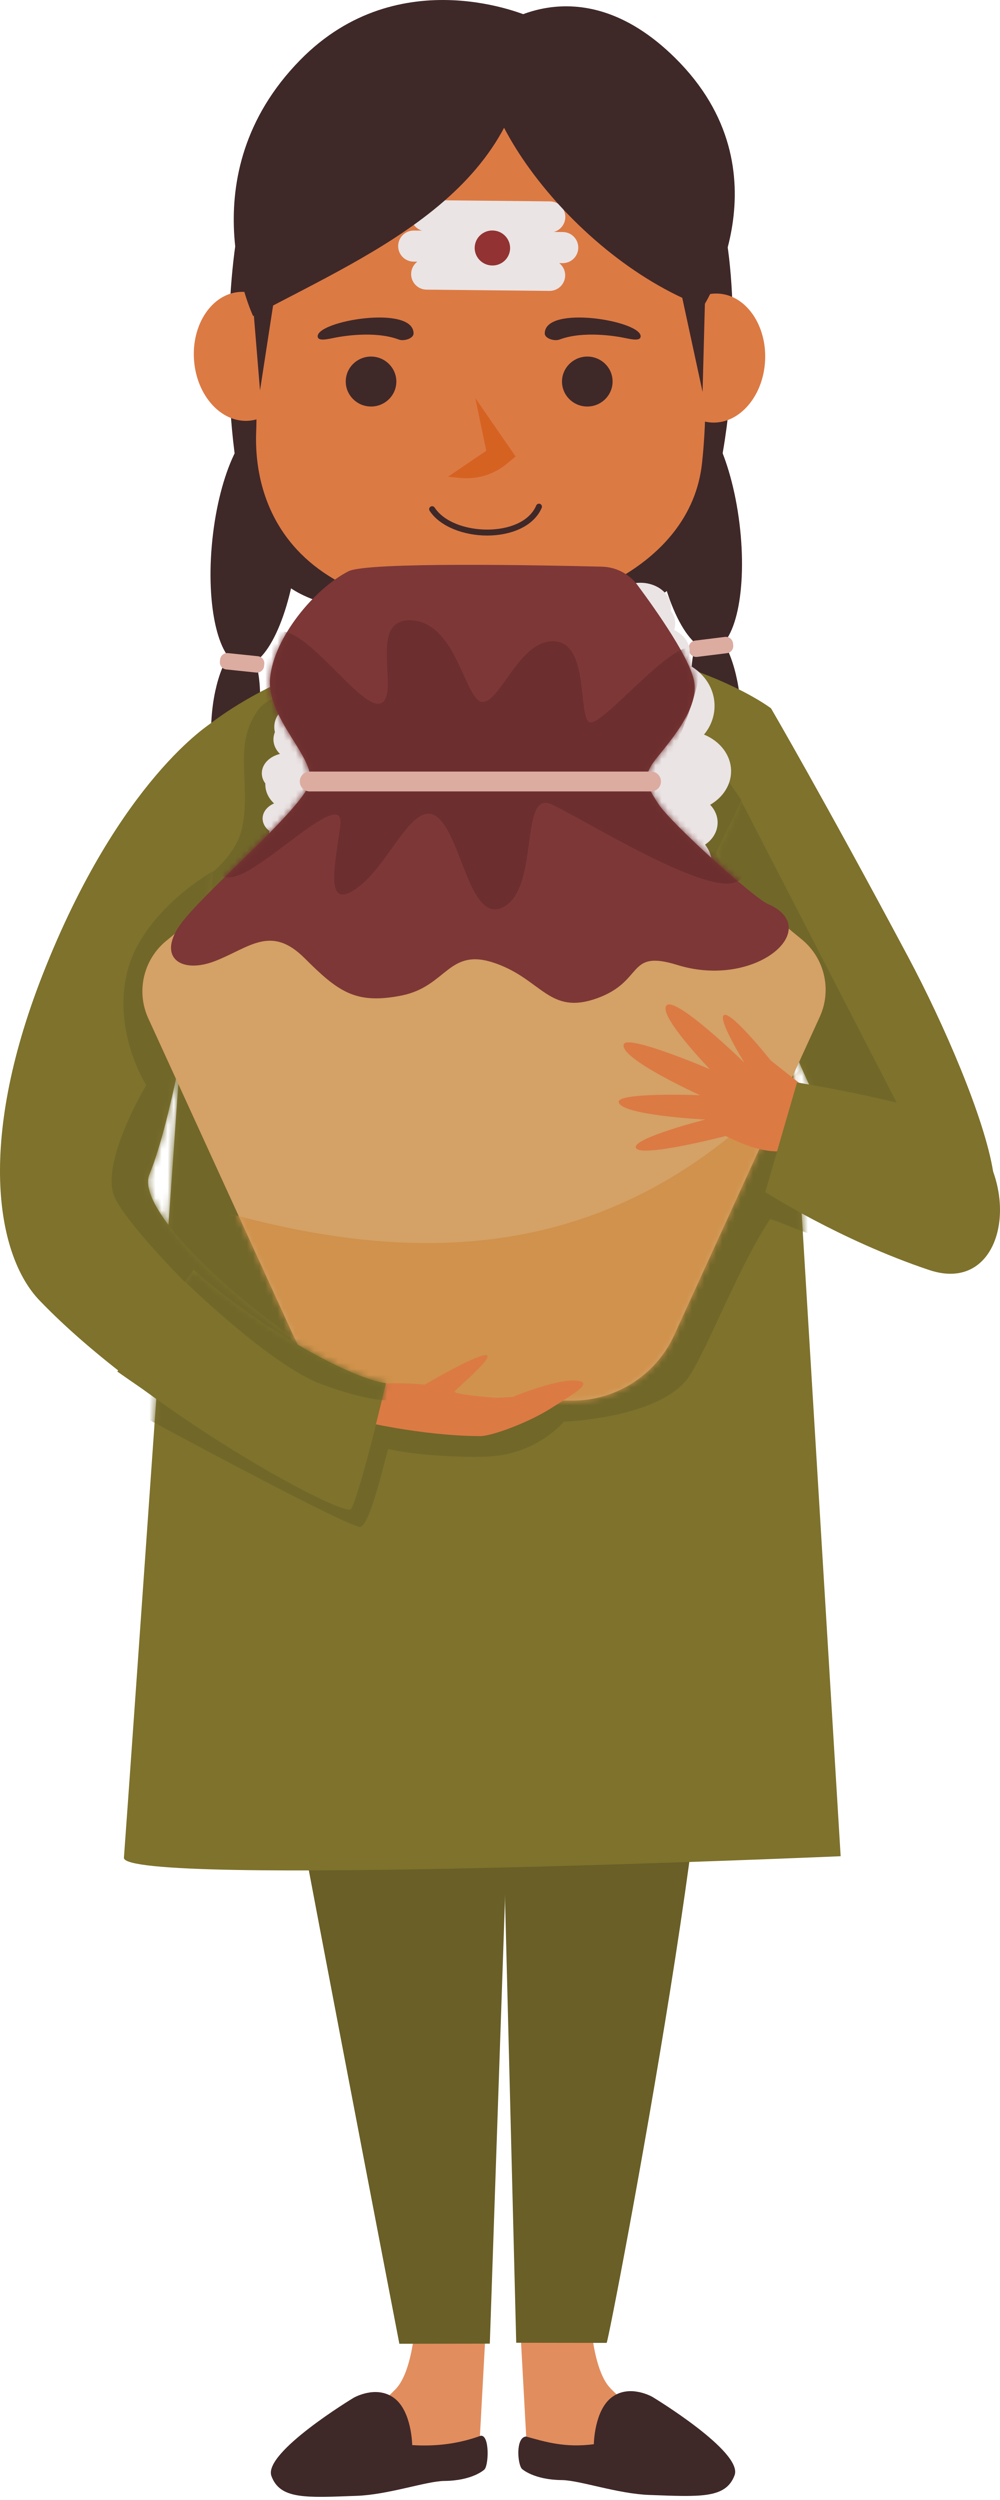 <svg width="164" height="410" viewBox="0 0 164 410" fill="none" xmlns="http://www.w3.org/2000/svg">
<path fill-rule="evenodd" clip-rule="evenodd" d="M43.883 69.316C47.739 69.716 49.941 78.973 48.798 89.978C47.655 100.98 43.598 109.589 39.743 109.189C35.885 108.788 33.682 99.53 34.825 88.525C35.968 77.523 40.025 68.916 43.883 69.316Z" fill="#3F2828"/>
<path fill-rule="evenodd" clip-rule="evenodd" d="M111.838 66.772C115.687 66.294 119.911 74.822 121.268 85.8C122.625 96.78 120.605 106.079 116.756 106.555C112.91 107.031 108.684 98.503 107.327 87.526C105.97 76.547 107.99 67.249 111.838 66.772Z" fill="#3F2828"/>
<path fill-rule="evenodd" clip-rule="evenodd" d="M39.782 106C41.909 106.22 43.122 111.322 42.492 117.384C41.864 123.446 39.626 128.189 37.503 127.968C35.377 127.748 34.163 122.647 34.794 116.585C35.421 110.522 37.659 105.78 39.782 106Z" fill="#3F2828"/>
<path fill-rule="evenodd" clip-rule="evenodd" d="M116.08 103.439C118.199 103.177 120.528 107.875 121.277 113.923C122.025 119.972 120.912 125.095 118.791 125.357C116.671 125.619 114.343 120.921 113.595 114.873C112.846 108.825 113.96 103.701 116.08 103.439Z" fill="#3F2828"/>
<path fill-rule="evenodd" clip-rule="evenodd" d="M43.346 108.908C43.413 108.263 42.945 107.687 42.302 107.62C40.951 107.479 38.739 107.249 37.384 107.109C36.74 107.042 36.164 107.511 36.097 108.156C36.084 108.269 36.075 108.386 36.061 108.501C35.994 109.146 36.461 109.722 37.109 109.789C38.459 109.93 40.672 110.159 42.024 110.3C42.668 110.367 43.244 109.898 43.311 109.253C43.322 109.138 43.332 109.022 43.346 108.908Z" fill="#DCACA1"/>
<path fill-rule="evenodd" clip-rule="evenodd" d="M120.209 105.473C120.129 104.829 119.543 104.372 118.899 104.452C117.551 104.618 115.345 104.891 113.994 105.059C113.354 105.138 112.896 105.725 112.976 106.367C112.988 106.481 113.005 106.597 113.017 106.711C113.097 107.353 113.683 107.811 114.326 107.731C115.675 107.565 117.88 107.292 119.228 107.124C119.872 107.045 120.33 106.459 120.25 105.816C120.238 105.703 120.222 105.588 120.209 105.473Z" fill="#DCACA1"/>
<path fill-rule="evenodd" clip-rule="evenodd" d="M50.907 16.331C50.907 16.331 40.856 26.299 38.804 38.886C36.752 51.476 36.415 78.173 42.944 91.1C47.867 100.842 60.513 100.758 81.29 101.183C108.632 101.742 111.919 97.762 115.734 85.824C122.262 65.383 120.322 40.702 118.084 34.827C115.846 28.952 98.392 13.15 90.743 10.201C83.09 7.247 50.907 16.331 50.907 16.331Z" fill="#3F2828"/>
<path fill-rule="evenodd" clip-rule="evenodd" d="M117.768 48.148C122.309 48.366 125.76 53.284 125.478 59.121C125.193 64.958 121.281 69.518 116.744 69.299C112.207 69.079 108.752 64.16 109.034 58.323C109.319 52.487 113.231 47.928 117.768 48.148Z" fill="#DC7A44"/>
<path fill-rule="evenodd" clip-rule="evenodd" d="M39.287 47.879C43.819 47.562 47.831 52.038 48.24 57.865C48.646 63.696 45.3 68.688 40.769 69.006C36.236 69.323 32.223 64.85 31.817 59.018C31.408 53.189 34.754 48.2 39.287 47.879Z" fill="#DC7A44"/>
<path fill-rule="evenodd" clip-rule="evenodd" d="M68.445 378.31C68.164 379.187 68.035 388.604 64.837 391.868C57.841 399.013 48.077 402.074 47.953 403.179C47.773 404.79 64.238 407.294 70.321 405.953C76.405 404.611 78.55 402.374 78.55 402.374L79.792 379.65C79.792 379.65 69.338 375.515 68.445 378.31Z" fill="#E28D5E"/>
<path fill-rule="evenodd" clip-rule="evenodd" d="M96.544 378.166C96.826 379.043 96.954 388.46 100.153 391.724C107.148 398.869 116.912 401.93 117.037 403.035C117.215 404.646 100.751 407.15 94.668 405.809C88.584 404.467 86.439 402.23 86.439 402.23L85.197 379.506C85.197 379.506 95.651 375.37 96.544 378.166Z" fill="#E28D5E"/>
<path fill-rule="evenodd" clip-rule="evenodd" d="M78.82 399.466C75.464 400.695 71.753 401.261 67.6 400.996C67.6 400.996 67.546 395.396 64.593 393.248C61.641 391.101 57.975 393.248 57.975 393.248C57.975 393.248 43.085 402.237 44.517 406.084C45.949 409.932 50.143 409.621 58.509 409.317C63.7 409.129 69.947 406.905 72.86 406.878C77.471 406.836 79.39 405.047 79.39 405.047C80.162 404.514 80.348 399.244 78.82 399.466Z" fill="#3F2828"/>
<path fill-rule="evenodd" clip-rule="evenodd" d="M86.273 399.588C89.523 400.498 92.721 401.46 97.389 400.852C97.389 400.852 97.443 395.251 100.396 393.104C103.349 390.956 107.015 393.104 107.015 393.104C107.015 393.104 121.904 402.093 120.472 405.94C119.041 409.787 114.846 409.476 106.48 409.173C101.289 408.984 95.043 406.761 92.129 406.734C87.518 406.691 85.6 404.902 85.6 404.902C84.876 404.162 84.52 399.725 86.273 399.588Z" fill="#3F2828"/>
<path fill-rule="evenodd" clip-rule="evenodd" d="M44.624 274.229C47.352 290.27 65.495 384.379 65.495 384.379L80.329 384.357L84.354 266.578C84.354 266.578 41.893 258.189 44.624 274.229Z" fill="#695F27"/>
<path fill-rule="evenodd" clip-rule="evenodd" d="M114.083 269.711C121.927 268.827 100.019 383.393 99.492 384.234L84.66 384.211L81.731 268.072C81.731 268.072 97.913 271.533 114.083 269.711Z" fill="#695F27"/>
<path fill-rule="evenodd" clip-rule="evenodd" d="M126.449 116.167C126.449 116.167 111.227 104.513 80.085 104.536C50.086 104.558 33.317 119.636 33.317 119.636C33.317 119.636 20.727 299.75 20.323 304.659C19.927 309.508 137.867 304.421 137.867 304.421L126.449 116.167Z" fill="#7E722C"/>
<mask id="mask0_1029_2196" style="mask-type:luminance" maskUnits="userSpaceOnUse" x="20" y="104" width="118" height="203">
<path d="M126.449 116.167C126.449 116.167 111.227 104.513 80.085 104.536C50.086 104.558 33.317 119.636 33.317 119.636C33.317 119.636 20.727 299.75 20.323 304.66C19.927 309.508 137.867 304.421 137.867 304.421L126.449 116.167Z" fill="white"/>
</mask>
<g mask="url(#mask0_1029_2196)">
<path fill-rule="evenodd" clip-rule="evenodd" d="M140.11 175.067L131.017 189.546C131.017 189.546 139.937 197.239 137.159 203.297C136.656 204.394 126.477 199.653 126.262 199.976C120.815 208.18 115.311 223.059 112.497 226.418C107.278 232.648 92.462 233.153 92.462 233.153C92.462 233.153 88.408 238.142 80.833 238.815C77.519 239.11 68.306 238.775 63.715 237.632C63.443 237.563 60.752 250.678 58.954 250.395C55.755 249.889 19.391 230.121 19.391 230.121C19.391 230.121 24.463 169.733 22.948 166.198C21.433 162.661 20.086 155.086 24.126 151.213C28.167 147.341 38.273 142.974 39.745 135.608C41.221 128.241 38.063 122.139 42.482 116.246C46.901 110.353 86.256 106.564 98.462 110.563C110.671 114.562 120.562 128.452 125.611 138.133C130.665 147.816 140.11 175.067 140.11 175.067Z" fill="#716729"/>
</g>
<path fill-rule="evenodd" clip-rule="evenodd" d="M97.44 96.027C98.157 95.541 99.086 95.249 100.098 95.249C101.106 95.249 102.029 95.539 102.743 96.02C103.428 95.735 104.206 95.573 105.026 95.573C107.805 95.573 110.062 97.416 110.062 99.685C110.062 99.85 110.05 100.011 110.027 100.17C110.475 100.757 110.738 101.467 110.738 102.235C110.738 102.612 110.677 102.975 110.559 103.316C112.092 104.062 113.11 105.362 113.11 106.842C113.11 107.554 112.873 108.223 112.457 108.811C115.256 110.065 117.186 112.71 117.186 115.768C117.186 117.536 116.543 119.166 115.454 120.47C118.082 121.545 119.898 123.832 119.898 126.475C119.898 128.765 118.537 130.786 116.466 131.987C117.228 132.773 117.689 133.793 117.689 134.906C117.689 136.382 116.879 137.692 115.631 138.515C116.342 139.43 116.762 140.541 116.762 141.738C116.762 143.368 115.987 144.837 114.748 145.871C115.855 146.771 116.55 148.058 116.55 149.485C116.55 151.868 114.613 153.859 112.039 154.312C112.054 154.464 112.061 154.617 112.061 154.772C112.061 157.828 109.201 160.309 105.679 160.309C104.905 160.309 104.162 160.189 103.477 159.969C102.548 161.39 100.716 162.358 98.613 162.358C98.113 162.358 97.632 162.303 97.171 162.202C96.211 164.05 93.921 165.349 91.254 165.349C90.434 165.349 89.653 165.227 88.932 165.004C88.059 166.609 86.272 167.71 84.209 167.71C82.876 167.71 81.658 167.249 80.725 166.489C79.688 167.215 78.238 167.667 76.633 167.667C74.956 167.667 73.447 167.174 72.403 166.39C71.59 166.815 70.633 167.061 69.609 167.061C67.082 167.061 64.966 165.566 64.424 163.564C63.733 163.821 62.954 163.965 62.134 163.965C60.386 163.965 58.837 163.312 57.87 162.305C57.272 162.53 56.618 162.655 55.933 162.655C53.794 162.655 51.962 161.447 51.216 159.739C50.947 159.767 50.669 159.782 50.386 159.782C47.146 159.782 44.514 157.868 44.514 155.512C44.514 154.179 45.356 152.987 46.678 152.204C46.672 152.178 46.669 152.154 46.666 152.129C46.007 151.265 45.609 150.158 45.609 148.95C45.609 148.665 45.631 148.385 45.673 148.112C44.136 147.315 43.098 145.822 43.098 144.112C43.098 142.41 44.126 140.922 45.653 140.123C45.647 140.009 45.641 139.896 45.637 139.782C44.734 139.068 44.161 137.981 44.161 136.766C44.161 136.601 44.171 136.439 44.19 136.279C43.501 135.766 43.069 135.041 43.069 134.237C43.069 133.17 43.831 132.24 44.948 131.764C44.059 130.939 43.514 129.854 43.514 128.664C43.514 128.609 43.518 128.554 43.52 128.499C43.15 128.006 42.938 127.431 42.938 126.818C42.938 125.325 44.193 124.061 45.912 123.647C45.243 122.987 44.843 122.158 44.843 121.256C44.843 120.842 44.93 120.443 45.083 120.068C45.019 119.797 44.984 119.514 44.984 119.223C44.984 117.86 45.758 116.67 46.908 116.042C46.7 115.612 46.588 115.145 46.588 114.658C46.588 113.077 47.788 111.712 49.517 111.084L49.539 111.012C49.181 110.415 48.979 109.728 48.979 108.998C48.979 107.417 49.933 106.04 51.336 105.334C51.364 105.252 51.389 105.173 51.415 105.094C50.637 104.346 50.166 103.379 50.166 102.324C50.166 99.947 52.551 98.016 55.487 98.016C56.211 98.016 56.903 98.133 57.533 98.347C57.918 97.941 58.565 97.674 59.298 97.674C59.795 97.674 60.249 97.795 60.611 97.998C60.941 97.886 61.306 97.822 61.69 97.822C62.094 97.822 62.475 97.891 62.813 98.012C63.192 97.673 63.733 97.46 64.331 97.46C65.125 97.46 65.814 97.832 66.163 98.378C66.642 98.722 66.951 99.233 66.951 99.805C66.951 100.199 66.804 100.563 66.557 100.865C66.927 101.251 67.149 101.737 67.149 102.263C67.149 102.985 66.733 103.628 66.089 104.043C66.474 104.65 66.695 105.381 66.695 106.168C66.695 106.949 66.473 107.676 66.097 108.281C66.887 108.791 67.39 109.542 67.39 110.381C67.39 111.362 66.701 112.225 65.665 112.719L65.643 112.851C66.187 113.404 66.51 114.088 66.51 114.829C66.51 115.42 66.305 115.974 65.944 116.456C66.671 117.147 67.118 118.09 67.118 119.127C67.118 120.113 66.715 121.014 66.052 121.693C66.987 122.343 67.586 123.343 67.586 124.465C67.586 125.718 66.837 126.819 65.71 127.449C66.578 128.17 67.126 129.22 67.126 130.388C67.126 131.469 66.658 132.447 65.902 133.158C66.619 133.97 67.058 135.071 67.058 136.283C67.058 137.538 66.585 138.675 65.823 139.495C66.387 140.163 66.729 141.027 66.729 141.968C66.729 142.659 66.543 143.309 66.224 143.869C67.222 144.35 67.988 145.141 68.353 146.089C68.721 146.015 69.109 145.975 69.506 145.975C71.369 145.975 72.993 146.838 73.835 148.109C74.792 148.454 75.576 149.103 76.031 149.919C77.04 150.055 77.921 150.558 78.517 151.279C78.901 151.158 79.314 151.093 79.743 151.093C80.214 151.093 80.662 151.171 81.075 151.314C81.786 150.42 82.939 149.837 84.242 149.837C84.428 149.837 84.61 149.849 84.789 149.871C85.296 148.297 86.954 147.139 88.92 147.139C89.76 147.139 90.544 147.351 91.206 147.714C91.802 147.227 92.614 146.916 93.517 146.882C93.812 145.575 94.808 144.513 96.108 144.065C95.327 143.189 94.852 142.057 94.852 140.821C94.852 140.561 94.874 140.305 94.914 140.054C94.466 139.508 94.203 138.859 94.203 138.16C94.203 137.116 94.785 136.18 95.71 135.54C94.5 134.637 93.728 133.284 93.728 131.772C93.728 130.189 94.573 128.781 95.886 127.88C95.49 127.208 95.265 126.44 95.265 125.625C95.265 124.483 95.707 123.434 96.439 122.611C94.633 122.109 93.324 120.636 93.324 118.897C93.324 118.178 93.548 117.503 93.938 116.926C92.92 116.428 92.164 115.574 91.905 114.559C91.431 114.009 91.152 113.339 91.152 112.619C91.152 111.608 91.699 110.7 92.564 110.075C91.725 109.398 91.197 108.42 91.197 107.336C91.197 106.247 91.728 105.268 92.574 104.59C91.476 104.126 90.716 103.128 90.716 101.973C90.716 100.968 91.293 100.084 92.16 99.565C91.606 99.108 91.273 98.512 91.273 97.861C91.273 96.43 92.893 95.266 94.888 95.266C95.888 95.272 96.787 95.561 97.44 96.027Z" fill="#EBE4E4"/>
<path fill-rule="evenodd" clip-rule="evenodd" d="M122.043 130.154C122.808 128.244 126.45 116.166 126.45 116.166C126.45 116.166 135.166 131.113 148.919 156.9C154.714 167.766 161.509 183.377 162.899 192.309C164.804 204.571 159.28 208.302 152.208 206.865C139.982 204.382 117.467 139.787 117.467 139.787C117.467 139.787 121.281 132.065 122.043 130.154Z" fill="#7E722C"/>
<mask id="mask1_1029_2196" style="mask-type:luminance" maskUnits="userSpaceOnUse" x="117" y="116" width="47" height="92">
<path d="M122.043 130.153C122.808 128.243 126.45 116.165 126.45 116.165C126.45 116.165 135.166 131.112 148.918 156.899C154.714 167.765 161.508 183.376 162.899 192.308C164.804 204.57 159.28 208.301 152.207 206.864C139.982 204.381 117.467 139.786 117.467 139.786C117.467 139.786 121.281 132.064 122.043 130.153Z" fill="white"/>
</mask>
<g mask="url(#mask1_1029_2196)">
<path fill-rule="evenodd" clip-rule="evenodd" d="M109.827 143.804C111.207 142.731 119.137 126.664 119.137 126.664L149.21 185.027C149.21 185.027 139.864 190.391 136.645 188.859C133.428 187.327 108.446 144.876 109.827 143.804Z" fill="#716729"/>
</g>
<path fill-rule="evenodd" clip-rule="evenodd" d="M69.746 97.372C70.009 98.596 65.456 125.161 70.156 127.287C74.856 129.414 77.319 129.321 77.319 129.321L80.47 142.481L85.154 128.518C85.154 128.518 88.456 129.05 91.924 126.476C95.394 123.901 91.254 97.935 91.254 97.935C91.254 97.935 69.487 96.147 69.746 97.372Z" fill="#DC743A"/>
<path fill-rule="evenodd" clip-rule="evenodd" d="M47.346 14.736C47.813 3.03 107.235 1.166 109.566 13.186C110.245 16.673 117.837 50.867 115.135 75.937C113.255 93.366 92.375 100.671 79.772 100.589C39.265 100.325 42.006 72.531 42.038 70.075C42.351 46.045 47.217 17.945 47.346 14.736Z" fill="#DC7A44"/>
<path fill-rule="evenodd" clip-rule="evenodd" d="M69.212 37.82C68.143 37.509 67.368 36.517 67.38 35.348C67.393 33.94 68.545 32.809 69.955 32.821C74.813 32.873 85.334 32.978 90.188 33.027C91.596 33.039 92.727 34.195 92.711 35.601C92.711 35.605 92.711 35.605 92.711 35.605C92.701 36.77 91.905 37.75 90.832 38.039L92.314 38.055C92.989 38.061 93.636 38.336 94.11 38.82C94.583 39.303 94.843 39.953 94.837 40.629C94.837 40.633 94.837 40.633 94.837 40.633C94.831 41.309 94.555 41.956 94.072 42.426C93.591 42.899 92.939 43.162 92.262 43.156L91.715 43.15C92.314 43.624 92.698 44.357 92.689 45.18C92.677 46.589 91.521 47.719 90.115 47.706C85.27 47.654 74.796 47.549 69.951 47.501C68.543 47.489 67.412 46.337 67.428 44.927C67.438 44.103 67.832 43.378 68.44 42.916L67.822 42.91C67.147 42.904 66.499 42.629 66.026 42.145C65.552 41.662 65.293 41.012 65.299 40.337C65.305 39.658 65.58 39.014 66.064 38.541C66.545 38.067 67.197 37.804 67.872 37.81L69.212 37.82Z" fill="#EBE4E4"/>
<path fill-rule="evenodd" clip-rule="evenodd" d="M81.145 37.828C82.733 38.048 83.847 39.499 83.63 41.068C83.416 42.64 81.949 43.735 80.358 43.514C78.769 43.292 77.656 41.842 77.873 40.274C78.09 38.703 79.556 37.607 81.145 37.828Z" fill="#923232"/>
<path fill-rule="evenodd" clip-rule="evenodd" d="M86.819 2.729C87.344 30.694 61.863 40.953 41.509 51.834C41.509 51.834 30.606 28.866 49.209 9.863C65.562 -6.841 86.819 2.729 86.819 2.729Z" fill="#3F2828"/>
<path fill-rule="evenodd" clip-rule="evenodd" d="M80.921 4.967C73.778 13.856 92.576 41.726 115.319 50.294C115.319 50.294 129.629 28.159 110.699 9.479C94.629 -6.381 80.921 4.967 80.921 4.967Z" fill="#3F2828"/>
<path fill-rule="evenodd" clip-rule="evenodd" d="M41.06 44.752L42.642 64.037L45.072 48.248L41.06 44.752Z" fill="#3F2828"/>
<path fill-rule="evenodd" clip-rule="evenodd" d="M115.735 44.752L115.222 64.28L111.277 46.01L115.735 44.752Z" fill="#3F2828"/>
<path fill-rule="evenodd" clip-rule="evenodd" d="M35.479 131.785L34.756 118.52C34.756 118.52 19.566 127.734 6.975 159.883C-3.985 187.864 -0.36 206.137 6.46 213.249C24.099 231.641 56.625 249.078 57.564 247.486C59.055 244.95 63.263 227.162 63.263 227.162C52.684 225.544 21.35 200.343 24.507 192.604C27.446 185.394 29.912 172.103 32.163 160.337C33.68 152.414 34.68 146.443 34.68 146.443L35.479 131.785Z" fill="#7E722C"/>
<mask id="mask2_1029_2196" style="mask-type:luminance" maskUnits="userSpaceOnUse" x="0" y="118" width="64" height="130">
<path d="M35.479 131.785L34.756 118.52C34.756 118.52 19.566 127.734 6.975 159.883C-3.985 187.864 -0.36 206.137 6.46 213.249C24.099 231.641 56.625 249.078 57.564 247.486C59.055 244.95 63.263 227.162 63.263 227.162C52.684 225.544 21.35 200.343 24.507 192.604C27.446 185.394 29.912 172.103 32.163 160.337C33.68 152.414 34.68 146.443 34.68 146.443L35.479 131.785Z" fill="white"/>
</mask>
<g mask="url(#mask2_1029_2196)">
<path fill-rule="evenodd" clip-rule="evenodd" d="M44.123 148.086C42.743 146.707 34.928 142.876 34.928 142.876C34.928 142.876 23.496 149.282 20.919 159.213C18.345 169.143 23.987 177.97 23.987 177.97C23.987 177.97 16.424 190.585 18.755 196.225C21.082 201.864 41.828 222.893 51.54 228.091C61.248 233.289 62.036 233.485 63.701 230.445C65.368 227.405 66.938 222.403 64.39 220.147C61.837 217.891 39.936 189.334 38.021 173.243C36.105 157.152 45.5 149.465 44.123 148.086Z" fill="#716729"/>
</g>
<path fill-rule="evenodd" clip-rule="evenodd" d="M74.049 96.234L101.565 95.634C101.565 95.634 107.334 103.85 110.885 108.909C112.515 111.229 112.495 114.327 110.837 116.627C109.128 118.996 106.922 122.056 105.09 124.596C103.108 127.343 103.604 131.156 106.221 133.305C112.65 138.586 124.269 148.132 131.496 154.068C135.249 157.148 136.453 162.368 134.435 166.782C128.71 179.301 117.173 204.526 110.568 218.975C107.556 225.557 100.963 229.758 93.722 229.703L84.811 229.634V229.784L65.034 229.935C57.797 229.992 51.202 225.791 48.191 219.208C41.582 204.759 30.046 179.533 24.32 167.015C22.302 162.602 23.51 157.383 27.259 154.302C34.486 148.366 46.106 138.82 52.535 133.539C55.155 131.39 55.647 127.576 53.668 124.83C51.834 122.29 49.628 119.229 47.921 116.859C46.263 114.56 46.24 111.462 47.87 109.142C51.424 104.083 57.19 95.866 57.19 95.866L74.049 96.234Z" fill="#D4A166"/>
<mask id="mask3_1029_2196" style="mask-type:luminance" maskUnits="userSpaceOnUse" x="23" y="95" width="113" height="135">
<path d="M74.049 96.234L101.565 95.633C101.565 95.633 107.334 103.85 110.885 108.909C112.515 111.229 112.495 114.327 110.837 116.626C109.128 118.995 106.922 122.056 105.09 124.596C103.108 127.343 103.604 131.156 106.221 133.305C112.65 138.586 124.269 148.132 131.496 154.068C135.249 157.147 136.453 162.368 134.435 166.781C128.71 179.3 117.173 204.526 110.568 218.975C107.556 225.557 100.963 229.758 93.722 229.703L84.811 229.634V229.783L65.034 229.935C57.797 229.991 51.202 225.791 48.191 219.207C41.582 204.758 30.046 179.533 24.32 167.015C22.302 162.601 23.51 157.382 27.259 154.301C34.486 148.365 46.106 138.82 52.535 133.538C55.155 131.39 55.647 127.575 53.668 124.83C51.834 122.289 49.628 119.229 47.921 116.859C46.263 114.56 46.24 111.461 47.87 109.141C51.424 104.083 57.19 95.866 57.19 95.866L74.049 96.234Z" fill="white"/>
</mask>
<g mask="url(#mask3_1029_2196)">
<path fill-rule="evenodd" clip-rule="evenodd" d="M145.737 155.917C111.213 211.02 68.388 210.147 24.616 194.981C17.966 197.643 44.501 246.479 62.524 240.286C64.928 239.46 114.994 231.965 114.994 231.965L145.737 155.917Z" fill="#D0924C"/>
</g>
<path fill-rule="evenodd" clip-rule="evenodd" d="M57.152 93.686C51.504 96.596 44.968 104.539 44.303 111.122C43.637 117.705 51.53 124.039 50.85 128.159C50.171 132.279 33.186 146.433 29.494 151.735C25.799 157.037 29.706 159.783 35.293 157.605C40.878 155.427 44.406 151.616 49.919 157.108C55.433 162.599 58.251 164.758 65.795 163.279C73.339 161.8 73.489 155.291 81.18 157.954C88.871 160.616 90.055 166.534 97.897 163.723C105.736 160.913 102.706 155.659 111.064 158.25C124.025 162.268 135.244 152.25 125.908 148.243C123.666 147.281 110.155 135.158 107.977 131.845C105.8 128.531 105.608 127.584 106.84 125.501C108.07 123.419 114.589 117.185 113.878 111.979C113.375 108.283 107.769 100.292 104.554 95.961C103.178 94.11 101.025 92.994 98.72 92.933C88.544 92.684 60.156 92.137 57.152 93.686Z" fill="#7D3737"/>
<mask id="mask4_1029_2196" style="mask-type:luminance" maskUnits="userSpaceOnUse" x="28" y="92" width="102" height="73">
<path d="M57.154 93.687C51.506 96.597 44.97 104.54 44.305 111.123C43.639 117.706 51.532 124.04 50.852 128.16C50.173 132.28 33.188 146.434 29.496 151.736C25.801 157.038 29.708 159.784 35.295 157.606C40.88 155.428 44.407 151.617 49.921 157.109C55.435 162.6 58.253 164.759 65.797 163.28C73.341 161.8 73.491 155.292 81.182 157.955C88.873 160.617 90.057 166.535 97.899 163.724C105.738 160.913 102.708 155.66 111.066 158.251C124.027 162.269 135.246 152.251 125.91 148.244C123.668 147.282 110.157 135.159 107.979 131.846C105.802 128.532 105.61 127.585 106.842 125.502C108.072 123.419 114.591 117.186 113.88 111.98C113.377 108.284 107.771 100.292 104.556 95.962C103.179 94.111 101.027 92.995 98.722 92.933C88.546 92.685 60.158 92.138 57.154 93.687Z" fill="white"/>
</mask>
<g mask="url(#mask4_1029_2196)">
<path fill-rule="evenodd" clip-rule="evenodd" d="M110.49 122.811C111.439 121.154 117.236 107.544 113.687 106.243C110.136 104.941 98.538 119.497 96.646 118.433C94.751 117.368 96.646 105.533 90.962 105.178C85.282 104.823 82.204 114.883 79.246 115.119C76.287 115.355 75.106 102.338 67.648 101.746C60.193 101.154 65.519 113.344 62.679 115.238C59.839 117.132 51.495 104.291 46.525 103.581C41.552 102.872 39.542 110.682 40.49 114.943C41.435 119.204 43.033 132.281 39.837 135.949C36.644 139.618 33.804 145.417 39.13 143.524C44.455 141.63 56.644 128.967 55.815 135.357C54.986 141.748 53.094 149.559 58.537 145.653C63.979 141.747 67.768 130.742 71.792 134.055C75.817 137.369 77.118 152.044 82.798 148.612C88.478 145.179 85.165 129.44 90.492 131.925C95.818 134.41 114.987 146.41 120.434 144.754C125.877 143.097 113.688 134.055 113.688 131.215C113.685 128.374 109.542 124.468 110.49 122.811Z" fill="#6C2E2E"/>
</g>
<path fill-rule="evenodd" clip-rule="evenodd" d="M108.403 128.164C108.403 127.732 108.231 127.319 107.926 127.013C107.622 126.707 107.206 126.536 106.777 126.536C98.299 126.536 59.27 126.536 50.794 126.536C50.362 126.536 49.946 126.707 49.641 127.013C49.337 127.318 49.164 127.732 49.164 128.164V128.166C49.164 128.597 49.337 129.011 49.641 129.317C49.946 129.623 50.362 129.794 50.794 129.794C59.27 129.794 98.299 129.794 106.777 129.794C107.207 129.794 107.623 129.623 107.926 129.317C108.231 129.012 108.403 128.597 108.403 128.166V128.164Z" fill="#DCACA1"/>
<path fill-rule="evenodd" clip-rule="evenodd" d="M74.57 228.17C75.032 227.6 81.5 222.161 79.611 222.241C77.721 222.32 69.668 227.081 69.668 227.081C66.448 226.783 62.689 226.719 59.865 227.233L58.9 232.983C58.9 232.983 68.896 235.47 78.733 235.525C80.597 235.536 86.584 233.359 90.385 230.944C94.182 228.529 97.659 226.574 94.31 226.41C90.958 226.246 84.067 229.094 84.067 229.094L81.384 229.226C81.384 229.226 74.113 228.741 74.57 228.17Z" fill="#DC7A44"/>
<path fill-rule="evenodd" clip-rule="evenodd" d="M31.765 208.236C41.361 216.886 56.632 225.833 63.288 226.851C63.288 226.851 59.056 244.948 57.563 247.486C56.856 248.689 37.003 237.449 19.238 224.931L31.765 208.236Z" fill="#7E722C"/>
<mask id="mask5_1029_2196" style="mask-type:luminance" maskUnits="userSpaceOnUse" x="19" y="208" width="45" height="40">
<path d="M31.763 208.234C41.359 216.884 56.63 225.832 63.287 226.85C63.287 226.85 59.054 244.947 57.561 247.484C56.854 248.687 37.002 237.448 19.237 224.93L31.763 208.234Z" fill="white"/>
</mask>
<g mask="url(#mask5_1029_2196)">
<path fill-rule="evenodd" clip-rule="evenodd" d="M31.776 204.738L30.319 210.158C30.319 210.158 44.27 223.821 52.617 226.96C60.965 230.099 64.481 229.659 64.481 229.659C64.481 229.659 65.675 224.888 65.043 223.508C64.416 222.127 31.776 204.738 31.776 204.738Z" fill="#716729"/>
</g>
<path fill-rule="evenodd" clip-rule="evenodd" d="M132.486 178.725L126.402 173.921C126.402 173.921 120.162 166.084 118.801 166.442C117.444 166.8 122.08 174.284 122.08 174.284C122.08 174.284 110.809 163.303 109.318 164.885C107.826 166.471 116.426 175.357 116.426 175.357C116.426 175.357 103.02 169.637 102.319 171.23C101.322 173.497 114.796 179.613 114.796 179.613C114.796 179.613 114.549 179.605 114.121 179.591C111.213 179.507 101.223 179.33 101.469 180.751C101.841 182.91 115.667 183.607 115.667 183.607C115.667 183.607 103.724 186.659 104.275 188.223C104.889 189.974 119.004 186.308 119.004 186.308C122.229 187.841 126.276 189.629 130.23 188.443L132.486 178.725Z" fill="#DC7A44"/>
<path fill-rule="evenodd" clip-rule="evenodd" d="M130.714 177.524L125.498 195.501C125.498 195.501 137.684 203.365 152.41 208.29C164.778 212.426 168.032 194.494 158.33 185.053C154.537 181.36 130.714 177.524 130.714 177.524Z" fill="#7E722C"/>
<path fill-rule="evenodd" clip-rule="evenodd" d="M61.104 58.484C63.39 58.629 65.132 60.575 64.992 62.832C64.851 65.086 62.882 66.805 60.595 66.662C58.312 66.521 56.57 64.574 56.711 62.317C56.848 60.059 58.818 58.343 61.104 58.484Z" fill="#3F2828"/>
<path fill-rule="evenodd" clip-rule="evenodd" d="M96.064 58.484C93.778 58.629 92.035 60.575 92.176 62.832C92.317 65.086 94.285 66.805 96.573 66.662C98.856 66.521 100.597 64.574 100.456 62.317C100.319 60.059 98.35 58.343 96.064 58.484Z" fill="#3F2828"/>
<path fill-rule="evenodd" clip-rule="evenodd" d="M77.949 65.281L84.564 74.865C84.564 74.865 83.924 75.394 83.114 76.063C80.989 77.821 78.25 78.657 75.509 78.384C74.378 78.275 73.467 78.186 73.467 78.186L79.745 73.924L77.949 65.281Z" fill="#D66222"/>
<path fill-rule="evenodd" clip-rule="evenodd" d="M67.827 54.678C67.785 49.938 51.929 52.622 52.099 55.19C52.157 56.036 53.79 55.604 55.109 55.347C55.878 55.196 61.453 54.182 65.426 55.693C66.216 55.993 67.833 55.526 67.827 54.678Z" fill="#3F2828"/>
<path fill-rule="evenodd" clip-rule="evenodd" d="M89.338 54.678C89.379 49.938 105.236 52.622 105.065 55.19C105.008 56.036 103.374 55.604 102.055 55.347C101.287 55.196 95.712 54.182 91.739 55.693C90.95 55.993 89.332 55.526 89.338 54.678Z" fill="#3F2828"/>
<path fill-rule="evenodd" clip-rule="evenodd" d="M87.943 82.902C86.777 85.621 83.393 86.844 79.938 86.853C76.45 86.863 72.849 85.627 71.277 83.239C71.13 83.011 70.829 82.95 70.601 83.098C70.377 83.245 70.312 83.549 70.46 83.773C72.186 86.399 76.109 87.84 79.941 87.83C83.809 87.82 87.537 86.331 88.84 83.286C88.945 83.037 88.83 82.752 88.584 82.643C88.336 82.537 88.048 82.652 87.943 82.902Z" fill="#3F2828"/>
</svg>
